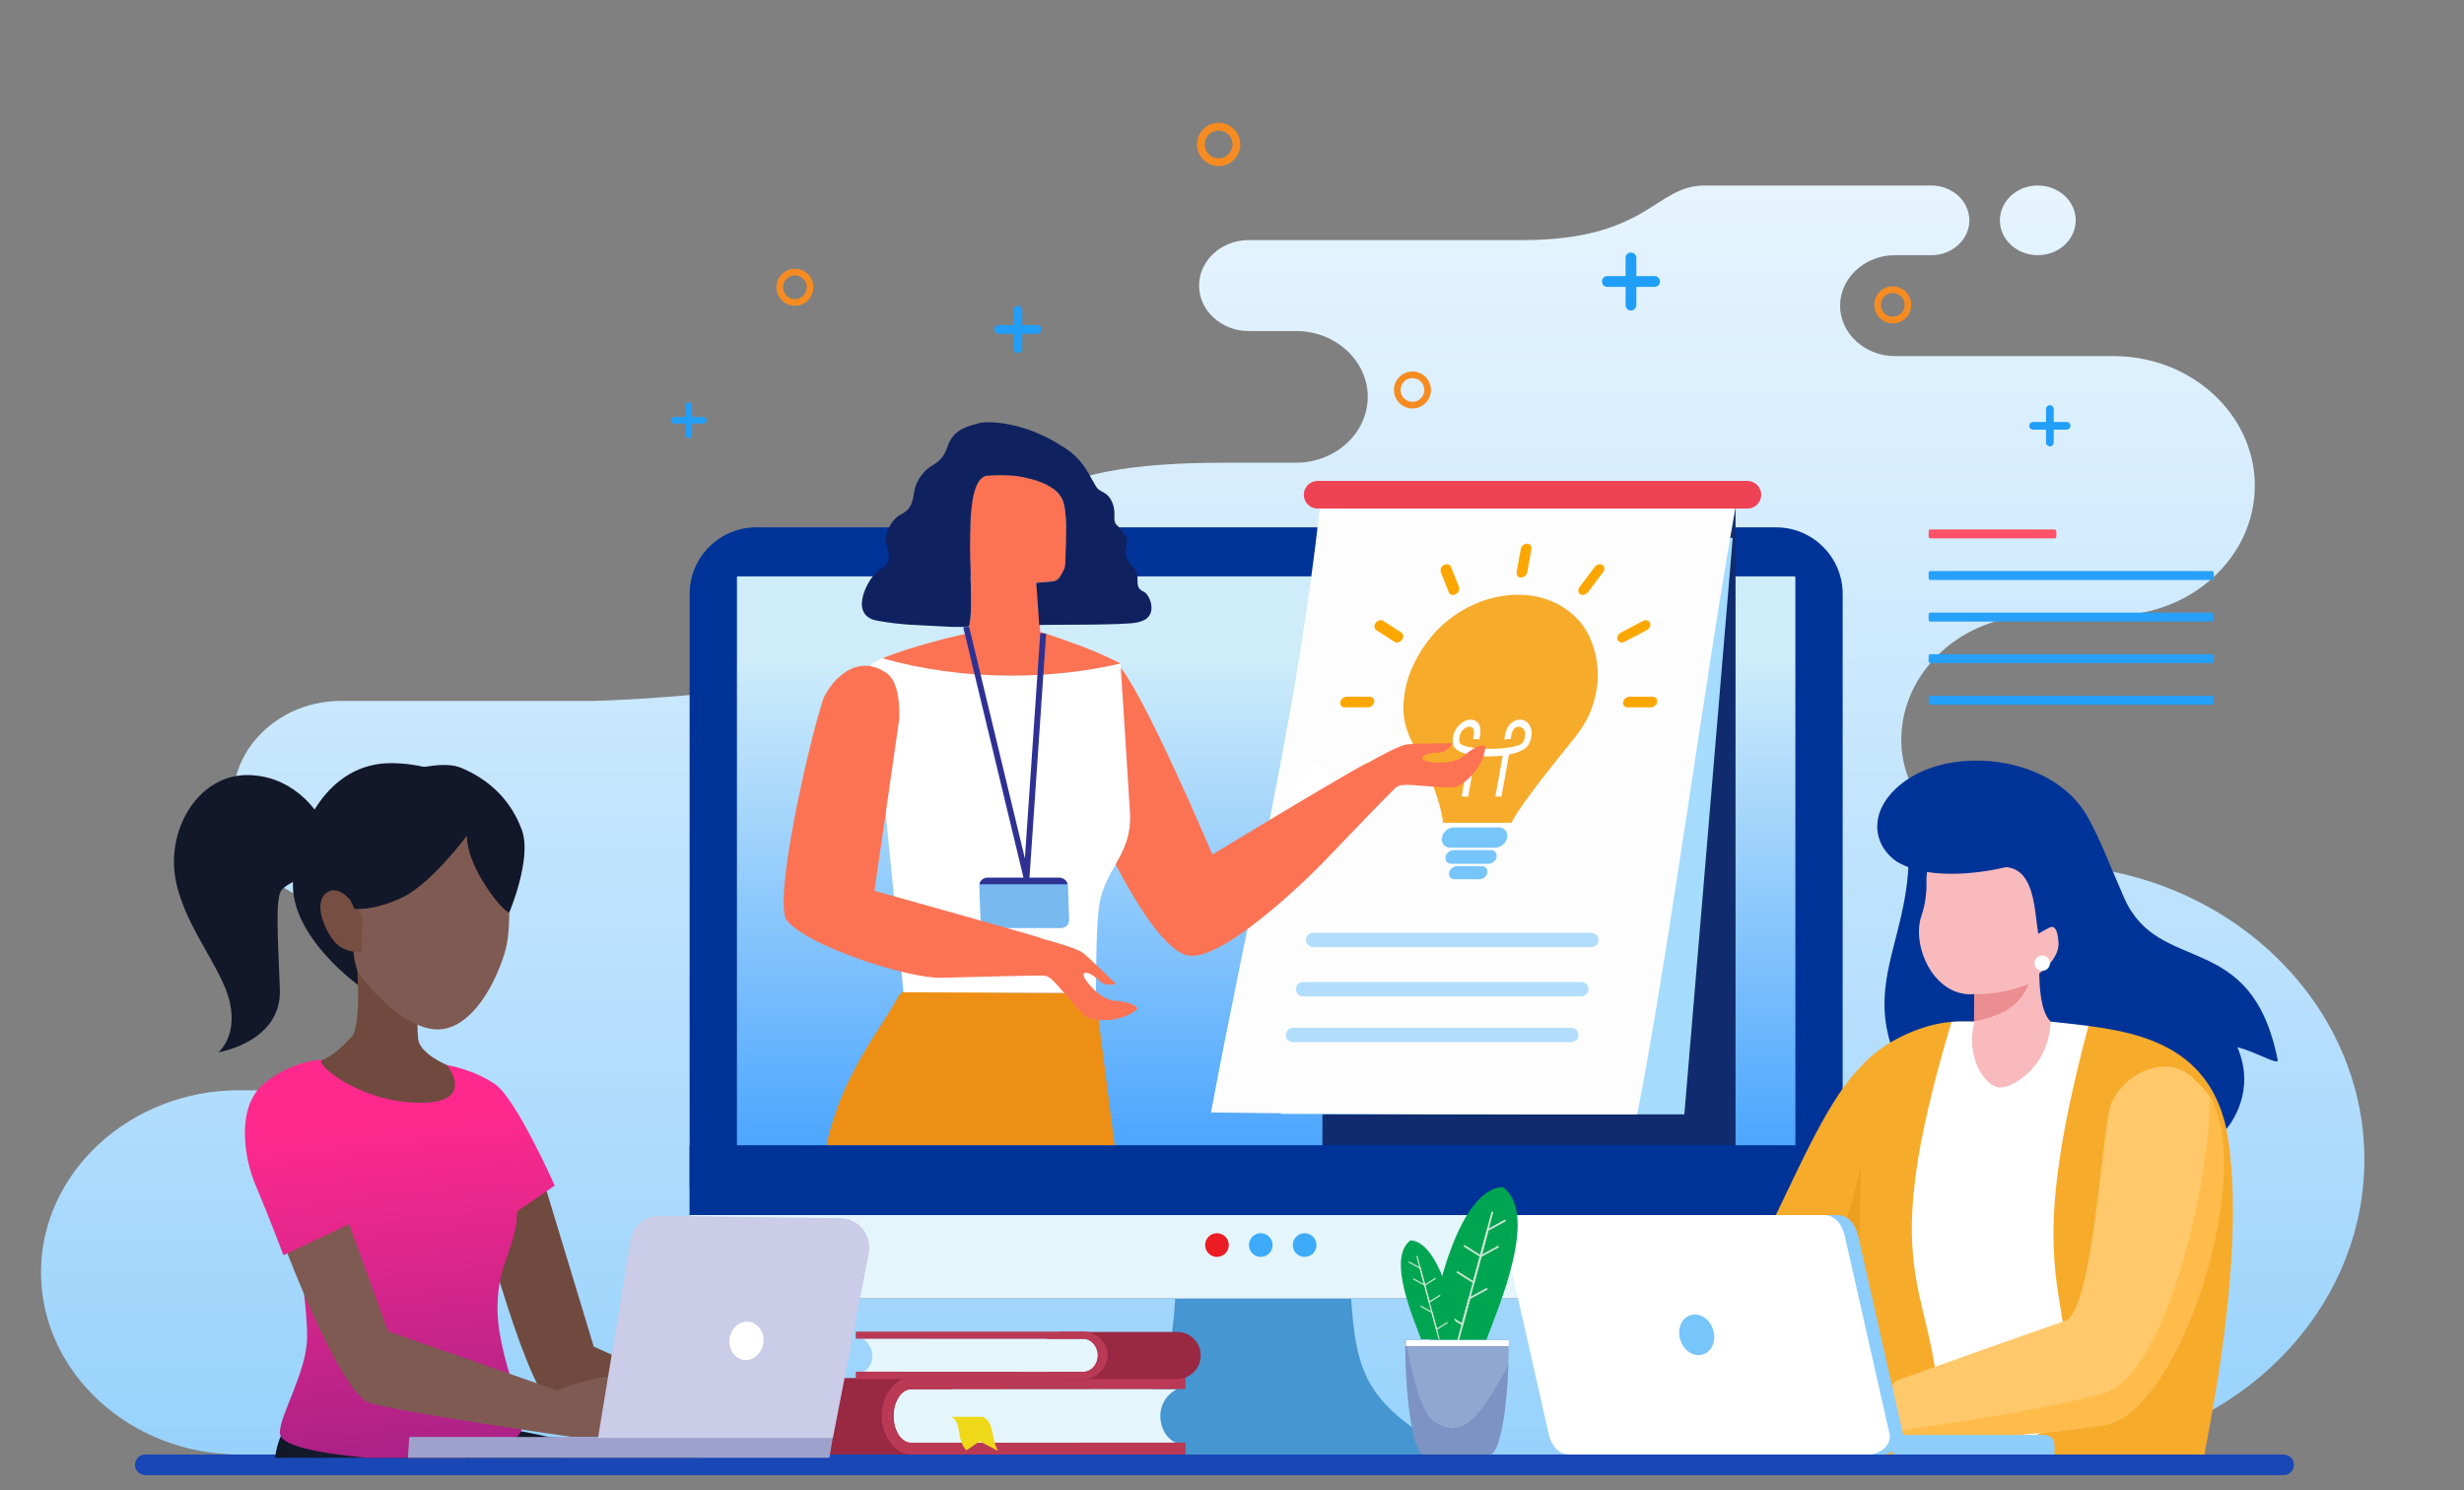 <?xml version="1.0" encoding="iso-8859-1"?>
<!-- Generator: Adobe Illustrator 24.1.2, SVG Export Plug-In . SVG Version: 6.00 Build 0)  -->
<svg version="1.1" id="Layer_1" xmlns="http://www.w3.org/2000/svg" xmlns:xlink="http://www.w3.org/1999/xlink" x="0px" y="0px"
	 viewBox="0 0 1917.592 1159.903" style="enable-background:new 0 0 1917.592 1159.903;" xml:space="preserve">
<rect x="0" y="0" width="1917.592" height="1159.903" fill="#808080" stroke="none"/>
<g>
	<defs>
		<path id="SVGID_1_" d="M235.512,848.631h-49.342c-84.844,0-154.257,63.785-154.257,141.741
			c0,77.962,69.413,141.746,154.257,141.746h1404.108c137.386,0,249.785-103.285,249.785-229.525
			c0-126.235-112.398-229.523-249.785-229.523c-58.082,0-110.624-43.673-110.624-97.05c0-53.376,47.525-97.046,105.608-97.046
			h59.735c60.392,0,109.804-45.403,109.804-100.899c0-55.492-49.412-100.897-109.804-100.897h-170.204
			c-23.517,0-42.753-17.675-42.753-39.279c0-21.607,19.236-39.282,42.753-39.282h28.33c16.228,0,29.504-12.2,29.504-27.106v-0.005
			c0-14.909-13.278-27.108-29.504-27.108h-106.193c0,0-31.099,0-70.25,0c-39.158,0-43.518,42.502-142.428,42.502
			c-152.894,0-59.685,0-212.585,0c-21.171,0-38.497,15.923-38.497,35.374v0.004c0,19.455,17.326,35.374,38.497,35.374h36.976
			c30.677,0,55.778,23.067,55.778,51.259c0,28.19-25.102,51.253-55.778,51.253h-55.64c-150.247,0-171.47,36.085-197.783,107.844
			c-26.317,71.763-293.115,77.545-293.115,77.545H265.316c-46.236,0-84.063,34.758-84.063,77.244
			c0.188,27.611,9.637,59.769,71.667,83.932c28.189,10.979,47.427,37.681,47.427,67.608
			C300.346,815.2,279.983,848.631,235.512,848.631z M1585.92,198.615c-16.297,0-29.506-12.136-29.506-27.106
			c0-14.98,13.209-27.114,29.506-27.114c16.295,0,29.502,12.134,29.502,27.114C1615.422,186.479,1602.215,198.615,1585.92,198.615z"
			/>
	</defs>
	<clipPath id="SVGID_2_">
		<use xlink:href="#SVGID_1_"  style="overflow:visible;"/>
	</clipPath>
	<linearGradient id="SVGID_3_" gradientUnits="userSpaceOnUse" x1="935.989" y1="2358.959" x2="935.989" y2="29.187">
		<stop  offset="0" style="stop-color:#1E9DF8"/>
		<stop  offset="0.009" style="stop-color:#209EF8"/>
		<stop  offset="0.373" style="stop-color:#77C4FB"/>
		<stop  offset="0.671" style="stop-color:#B6DFFD"/>
		<stop  offset="0.888" style="stop-color:#DDF0FE"/>
		<stop  offset="1" style="stop-color:#ECF7FF"/>
	</linearGradient>
	<rect x="31.914" y="144.395" style="clip-path:url(#SVGID_2_);fill:url(#SVGID_3_);" width="1808.15" height="987.723"/>
</g>
<path style="fill-rule:evenodd;clip-rule:evenodd;fill:#003398;" d="M588.438,410.474h793.866c28.455,0,51.736,23.281,51.736,51.738
	v496.725c0,28.455-23.281,51.739-51.736,51.739H588.438c-28.456,0-51.738-23.284-51.738-51.739V462.213
	C536.7,433.756,559.982,410.474,588.438,410.474"/>
<g>
	<defs>
		<path id="SVGID_4_" d="M574.319,448.608h822.107c0.441,0,0.804,0.362,0.804,0.804v522.326c0,0.441-0.362,0.804-0.804,0.804
			H574.319c-0.441,0-0.803-0.362-0.803-0.804V449.411C573.516,448.97,573.878,448.608,574.319,448.608"/>
	</defs>
	<clipPath id="SVGID_5_">
		<use xlink:href="#SVGID_4_"  style="overflow:visible;"/>
	</clipPath>
	<linearGradient id="SVGID_6_" gradientUnits="userSpaceOnUse" x1="985.373" y1="938.235" x2="985.373" y2="513.921">
		<stop  offset="0" style="stop-color:#3D9DFF"/>
		<stop  offset="1" style="stop-color:#CEECFA"/>
	</linearGradient>
	<rect x="573.516" y="448.608" style="clip-path:url(#SVGID_5_);fill:url(#SVGID_6_);" width="823.713" height="523.933"/>
</g>
<rect x="1029.409" y="395.857" style="fill-rule:evenodd;clip-rule:evenodd;fill:#102B6E;" width="321.097" height="499.171"/>
<rect x="1029.409" y="395.857" style="fill:none;stroke:#102B6E;stroke-width:0.5;stroke-miterlimit:22.926;" width="321.097" height="499.171"/>
<path style="fill-rule:evenodd;clip-rule:evenodd;fill:#4596D1;" d="M915.086,1002.69c-3.644,71.019-13.285,88.977-80.102,129.449
	H983.08h148.098c-66.816-40.472-76.459-58.43-80.104-129.449l-67.994-5.769L915.086,1002.69z"/>
<path style="fill-rule:evenodd;clip-rule:evenodd;fill:#E4F5FB;" d="M1434.041,924.932v34.005c0,28.455-23.281,51.739-51.736,51.739
	H588.439c-28.457,0-51.739-23.284-51.739-51.739v-34.005H1434.041z"/>
<rect x="536.7" y="891.407" style="fill-rule:evenodd;clip-rule:evenodd;fill:#003398;" width="897.341" height="54.358"/>
<path style="fill-rule:evenodd;clip-rule:evenodd;fill:#EE4354;" d="M1025.415,395.857h334.506c5.917,0,10.76-4.843,10.76-10.76
	c0-5.919-4.843-10.76-10.76-10.76h-334.506c-5.917,0-10.76,4.841-10.76,10.76C1014.655,391.014,1019.498,395.857,1025.415,395.857"
	/>
<polygon style="fill-rule:evenodd;clip-rule:evenodd;fill:#A5DBFD;" points="996.783,867.375 1310.833,867.375 1348.496,418.631 
	1033.939,418.631 "/>
<path style="fill-rule:evenodd;clip-rule:evenodd;fill:#FDFDFD;" d="M1027.038,395.857
	c-17.999,164.222-53.671,304.281-84.563,470.039c110.551,1.479,221.685,1.479,331.652,1.479
	c24.083-121.997,53.221-342.468,76.376-471.519H1027.038z"/>
<path style="fill-rule:evenodd;clip-rule:evenodd;fill:#B2DEFC;" d="M1014.084,764.401h216.617c3.06,0,5.567,2.506,5.567,5.569l0,0
	c0,3.063-2.507,5.57-5.567,5.57h-216.617c-3.062,0-5.568-2.507-5.568-5.57l0,0C1008.515,766.907,1011.021,764.401,1014.084,764.401"
	/>
<path style="fill-rule:evenodd;clip-rule:evenodd;fill:#B2DEFC;" d="M1006.223,800.054h216.614c3.064,0,5.57,2.505,5.57,5.568v0.002
	c0,3.063-2.507,5.568-5.57,5.568h-216.614c-3.063,0-5.568-2.505-5.568-5.568v-0.002
	C1000.655,802.559,1003.16,800.054,1006.223,800.054"/>
<path style="fill-rule:evenodd;clip-rule:evenodd;fill:#FFFFFF;" d="M782.473,536.653c-2.134-2.117-4.341-3.87-6.636-5.168
	c1.299,0.093,2.612,0.192,3.947,0.3C780.763,533.112,781.672,534.756,782.473,536.653"/>
<path style="fill-rule:evenodd;clip-rule:evenodd;fill:#FFFFFF;" d="M1008.654,608.212c-2.19,13.745,10.627,35.918,20.369,39.854
	c1.087-1.936,7.601-10.327,11.912-16.773c9.266-13.849-12.604-42.787-19.015-36.366L1008.654,608.212z"/>
<path style="fill-rule:evenodd;clip-rule:evenodd;fill:#F7AB2B;" d="M1101.578,582.495c10.062,17.473,19.45,40.801,21.504,57.936
	c0.116,0,0.264,0,0.382,0c17.601,0,35.232,0,52.835,0c4.077-8.464,16.526-25.121,27.899-39.626
	c11.361-14.488,21.65-26.905,21.445-26.827c8.479-10.943,13.891-20.347,16.926-37.326c3.038-16.979-1.416-38.784-12.496-52.113
	c-11.068-13.314-28.223-21.602-48.788-21.602c-20.563,0-40.69,8.282-56.53,21.602c-15.841,13.321-28.092,35.16-31.128,52.113
	c-3.035,16.952-0.998,26.252,3.492,37.17C1098.731,576.747,1099.701,579.568,1101.578,582.495"/>
<path style="fill-rule:evenodd;clip-rule:evenodd;fill:#FFFFFF;" d="M1174.099,565.045c1.788-2.56,4.193-4.204,7.186-4.754
	c1.967-0.34,3.908-0.034,5.517,0.782c1.676,0.854,2.99,2.221,3.901,3.868c1.024,1.905,1.465,4.127,1.29,6.452
	c-0.118,2.637-0.95,5.337-2.201,7.887c-1.887,3.85-7.949,6.505-15.43,8.02c-1.937,10.918-3.903,21.812-5.84,32.705
	c-1.583,0-3.168,0-4.752,0c1.907-10.633,3.814-21.264,5.721-31.922c-6.922,0.889-14.55,0.914-21.211,0.053
	c-1.906,10.631-3.813,21.264-5.692,31.869c-1.701,0-3.401,0-5.073,0c1.936-10.892,3.9-21.787,5.837-32.705
	c-6.982-1.515-12.027-4.18-12.557-8.02c-0.353-2.559-0.222-5.257,0.588-7.887c0.716-2.331,1.935-4.547,3.638-6.452
	c1.467-1.648,3.286-3.005,5.28-3.868c1.937-0.808,3.96-1.122,5.809-0.782c2.787,0.55,4.632,2.196,5.486,4.754
	c0.934,2.796,0.587,6.271-0.148,9.326c-0.116,0.391-0.205,0.783-0.293,1.174c-1.642-0.131-3.229-0.287-4.841-0.443
	c0.059-0.365,0.177-0.732,0.264-1.098c0.469-1.933,0.849-4.44,0.234-6.191c-0.41-1.174-1.201-1.853-2.463-2.089
	c-0.969-0.184-2.055,0-3.053,0.417c-1.142,0.496-2.199,1.279-3.021,2.221c-1.025,1.124-1.731,2.429-2.142,3.787
	c-0.557,1.775-0.588,3.605-0.38,5.303c0.996,7.21,46.136,7.204,49.695,0c0.84-1.701,1.427-3.527,1.524-5.303
	c0.077-1.358-0.145-2.663-0.733-3.787c-0.5-0.941-1.263-1.721-2.26-2.221c-0.823-0.413-1.847-0.601-2.902-0.417
	c-1.322,0.235-2.407,0.913-3.198,2.089c-1.232,1.751-1.761,4.258-1.996,6.191c-0.028,0.367-0.087,0.732-0.116,1.098
	c-1.703,0.156-3.345,0.312-4.988,0.443c0.029-0.391,0.104-0.781,0.148-1.174C1171.266,571.315,1172.161,567.839,1174.099,565.045"/>
<path style="fill-rule:evenodd;clip-rule:evenodd;fill:#76C5FB;" d="M1131.472,644.061c11.647,0,23.323,0,35,0
	c4.341,0,7.217,3.552,6.453,7.861l0,0c-0.792,4.311-4.929,7.863-9.269,7.863c-11.676,0-23.353,0-34.999,0
	c-4.312,0-7.246-3.553-6.454-7.863l0,0C1122.964,647.613,1127.16,644.061,1131.472,644.061"/>
<path style="fill-rule:evenodd;clip-rule:evenodd;fill:#76C5FB;" d="M1131.237,661.72c9.711,0,19.421,0,29.162,0
	c2.903,0,4.84,2.403,4.312,5.303l0,0c-0.498,2.925-3.316,5.301-6.221,5.301c-9.74,0-19.45,0-29.161,0
	c-2.932,0-4.87-2.376-4.372-5.301l0,0C1125.487,664.123,1128.302,661.72,1131.237,661.72"/>
<path style="fill-rule:evenodd;clip-rule:evenodd;fill:#76C5FB;" d="M1133.76,674.232c6.513,0,13.025,0,19.567,0
	c2.787,0,4.693,2.272,4.167,5.066l0,0c-0.5,2.796-3.198,5.066-5.956,5.066c-6.542,0-13.085,0-19.597,0
	c-2.788,0-4.664-2.271-4.166-5.066l0,0C1128.302,676.505,1130.973,674.232,1133.76,674.232"/>
<path style="fill-rule:evenodd;clip-rule:evenodd;fill:#FCA700;" d="M1247.118,439.689L1247.118,439.689
	c1.788,1.124,1.977,3.694,0.498,5.643c-3.976,5.234-7.938,10.435-11.88,15.67c-1.485,1.974-4.138,2.665-5.897,1.516l0,0
	c-1.76-1.124-2.014-3.676-0.528-5.643c3.94-5.216,7.896-10.446,11.851-15.672C1242.662,439.222,1245.327,438.54,1247.118,439.689
	 M1123.844,439.689L1123.844,439.689c2.173-1.149,4.585-0.473,5.37,1.515c2.059,5.221,4.136,10.451,6.248,15.672
	c0.791,1.96-0.352,4.519-2.552,5.643l0,0c-2.171,1.149-4.581,0.46-5.369-1.516c-2.086-5.232-4.179-10.442-6.249-15.67
	C1120.519,443.376,1121.644,440.813,1123.844,439.689z M1070.627,484.8L1070.627,484.8c1.496-1.958,4.173-2.649,5.927-1.514
	c4.672,3.018,9.358,6.061,14.054,9.064c1.758,1.124,1.964,3.684,0.527,5.643l0,0c-1.525,1.983-4.197,2.665-5.984,1.512
	c-4.666-2.999-9.362-6.002-14.025-9.037C1069.364,489.323,1069.131,486.785,1070.627,484.8z M1284.14,484.8L1284.14,484.8
	c0.793,1.985-0.354,4.514-2.552,5.668c-5.754,3.025-11.529,6.038-17.25,9.037c-2.198,1.153-4.636,0.471-5.398-1.512l0,0
	c-0.793-1.959,0.354-4.514,2.521-5.643c5.754-2.996,11.523-6.048,17.281-9.064C1280.907,482.15,1283.348,482.842,1284.14,484.8z
	 M1289.627,546.446L1289.627,546.446c-0.412,2.272-2.61,4.154-4.899,4.154c-6.045,0-12.059,0-18.102,0
	c-2.287,0-3.812-1.882-3.403-4.154l0,0c0.411-2.273,2.581-4.127,4.9-4.127c6.014,0,12.027,0,18.072,0
	C1288.482,542.319,1290.036,544.174,1289.627,546.446z M1069.455,546.446L1069.455,546.446c-0.411,2.272-2.61,4.154-4.899,4.154
	c-6.044,0-12.087,0-18.103,0c-2.258,0-3.754-1.882-3.343-4.154l0,0c0.411-2.273,2.581-4.127,4.841-4.127c6.014,0,12.057,0,18.101,0
	C1068.339,542.319,1069.865,544.174,1069.455,546.446z M1188.444,423.154L1188.444,423.154c2.26,0,3.783,1.879,3.374,4.154
	c-1.088,6.034-2.164,12.069-3.227,18.101c-0.402,2.274-2.611,4.128-4.87,4.128l0,0c-2.318,0-3.806-1.854-3.403-4.128
	c1.065-6.032,2.142-12.067,3.226-18.101C1183.954,425.034,1186.157,423.154,1188.444,423.154z"/>
<path style="fill-rule:evenodd;clip-rule:evenodd;fill:#1A47B6;" d="M113.053,1132.138h1664.153c4.414,0,8.026,3.612,8.026,8.026
	c0,4.413-3.612,8.025-8.026,8.025H113.053c-4.414,0-8.026-3.612-8.026-8.025C105.027,1135.75,108.638,1132.138,113.053,1132.138"/>
<path style="fill-rule:evenodd;clip-rule:evenodd;fill:#F7AB2B;" d="M1450.054,828.268
	c-53.006,50.885-87.538,208.236-154.902,229.462c0,0-6.258,15.769-3.015,29.909c3.245,14.144,9.508,19.474,9.508,19.474
	s56.683,5.162,104.292-4.809c26.78-5.606,30.734-40.866,40.887-44.956c28.207-11.36,43.153-125.452,43.153-125.452L1450.054,828.268
	z"/>
<path style="fill-rule:evenodd;clip-rule:evenodd;fill:#ECA01F;" d="M1291.207,1078.54c-0.018,2.995-1.034,0.521,0.933,9.099
	c1.967,8.579,9.506,19.475,9.506,19.475s56.685,5.158,104.292-4.811c26.778-5.604,39.198-27.153,49.348-31.24
	c12.262-4.934,5.873-101.696,15.012-112.192l1.335-5.963l-19.493-61.582c0,0-29.023,148.524-86.858,166.424
	C1307.442,1075.649,1304.692,1075.451,1291.207,1078.54"/>
<path style="fill-rule:evenodd;clip-rule:evenodd;fill:#003398;" d="M1483.626,636.8c13.671,99.74-53.352,130.518,12.272,222.756
	c0,0,40.193-44.239,57.408-47.364c17.214-3.127,19.502-57.249,19.502-60.024c0-2.776-15.318-110.677-15.318-110.677L1483.626,636.8z
	"/>
<g>
	<defs>
		<path id="SVGID_7_" d="M1523.973,795.172H1626.2c51.392,0,98.24,35.558,106.742,84.962
			c16.963,94.592-16.478,243.278-17.324,251.995H1448.01l-1.186-151.308l3.229-152.553
			C1465.908,810.537,1498.5,795.172,1523.973,795.172"/>
	</defs>
	<use xlink:href="#SVGID_7_"  style="overflow:visible;fill-rule:evenodd;clip-rule:evenodd;fill:#F7AB2B;"/>
	<clipPath id="SVGID_8_">
		<use xlink:href="#SVGID_7_"  style="overflow:visible;"/>
	</clipPath>
</g>
<path style="fill-rule:evenodd;clip-rule:evenodd;fill:#FFFFFF;" d="M1595.949,795.172c-16.638,46.372-38.427,15.3-59.631,0
	c-4.113,0-10.83-0.274-17.563,0.204c-59.634,199.212-15.678,199.212-9.304,301.367l58.346,29.309
	c13.011-7.919,30.864-15.06,43.873-22.978c2.002-103.926-39.999-104.731,14.53-307.901H1595.949z"/>
<path style="fill-rule:evenodd;clip-rule:evenodd;fill:#F8BABC;" d="M1499.213,684.348c0.481,11.021-1.215,20.893-3.818,28.359
	c-8.175,23.447,9.725,63.785,41.037,61.105l-0.113,21.358h0.489c-7.759,26.071,7.526,50.793,19.462,51.3
	c10.594,0.449,38.233-16.437,39.68-51.3l-3.101-34.863c1.545-0.478,4.707-7.15,7.854-9.068c3.148-1.92,6.607-9.971,5.334-17.275
	c-1.278-7.302-7.734-22.522-7.734-22.522c8.799-21.648,16.376-20.16-6.293-32.191c-22.669-12.032-68.394-11.127-68.394-11.127
	l-23.663,7.096L1499.213,684.348z"/>
<path style="fill-rule:evenodd;clip-rule:evenodd;fill:#EB8E91;" d="M1536.431,773.861l-0.111,21.097
	c4.6-0.68,12.148-2.414,21.668-6.812c16.172-7.475,20.745-22.197,20.745-22.197c-12.646,4.837-24.343,7.565-37.942,7.81
	L1536.431,773.861z"/>
<path style="fill-rule:evenodd;clip-rule:evenodd;fill:#F7AAAC;" d="M1384.921,1013.182c0,0-32.368-0.305-42.841,3.658
	c-10.473,3.967-14.25,9.433-14.25,9.433l-10.696,2.675c0,0-2.021,8.021,0,8.021c2.022,0,58.832,5.349,58.832,5.349l12.107-1.561
	c0,0-3.97-18.121-2.691-21.651c1.28-3.528,7.359-7.5,7.359-7.5L1384.921,1013.182z"/>
<path style="fill-rule:evenodd;clip-rule:evenodd;fill:#FFC86B;" d="M1643.348,858.282c11.14-24.73,44.306-38.163,63.489-18.98
	v0.001c14.352,14.351,17.373,16.338,17.717,35.393c1.051,58.946-23.043,224.962-88.974,234.886
	c-36.161,5.445-95.154,11.223-133.995,9.888c-15.685-0.536-28.328,0.075-34.479-4.539c-21.392-16.041,9.161-40.455,9.161-40.455
	s116.905-41.966,130.576-46.134C1629.494,1021.434,1635.539,875.619,1643.348,858.282"/>
<path style="fill-rule:evenodd;clip-rule:evenodd;fill:#FFBC4A;" d="M1719.545,854.554c35.918,52.451-19.799,245.926-83.965,255.029
	c-36.204,5.138-95.156,11.217-133.997,9.886c-15.683-0.536-28.324,0.077-34.477-4.537c0,0,115.468-14.783,170.291-30.603
	C1686.87,1070.054,1721.21,912.36,1719.545,854.554"/>
<path style="fill-rule:evenodd;clip-rule:evenodd;fill:#E88E92;" d="M1442.856,1058.036c0,0,6.604,9.156,8.113,21.443
	c1.509,12.289-1.293,18.691-1.293,18.691c-32.414,2.604-97.509,0.156-97.386,0.139c2.19-0.332-3.03-5.002,3.945-8.586
	c5.018-2.58,21.538-3.411,27.348-7.272C1409.363,1065.318,1426.706,1068.678,1442.856,1058.036"/>
<path style="fill-rule:evenodd;clip-rule:evenodd;fill:#8CCDFB;" d="M1429.824,945.765h-232.643
	c-8.973,0-18.291,7.564-16.312,16.314l34.764,153.76c1.978,8.751,7.342,16.314,16.313,16.314h232.641
	c8.972,0,18.292-7.562,16.313-16.314l-34.765-153.76C1444.156,953.327,1438.795,945.765,1429.824,945.765"/>
<path style="fill-rule:evenodd;clip-rule:evenodd;fill:#FFFFFF;" d="M1419.394,945.765h-232.642c-8.974,0-18.29,7.564-16.312,16.314
	l34.764,153.76c1.979,8.751,7.343,16.314,16.313,16.314h232.642c8.973,0,18.293-7.562,16.314-16.314l-34.765-153.76
	C1433.728,953.327,1428.368,945.765,1419.394,945.765"/>
<path style="fill-rule:evenodd;clip-rule:evenodd;fill:#76C5FB;" d="M1315.545,1023.682c-7.031,2.26-10.531,10.932-7.818,19.368
	c2.712,8.435,10.608,13.443,17.641,11.184c7.029-2.261,10.53-10.933,7.818-19.368
	C1330.473,1026.429,1322.574,1021.422,1315.545,1023.682"/>
<path style="fill-rule:evenodd;clip-rule:evenodd;fill:#8CCDFB;" d="M1591.281,1116.917h-118.136v15.235h125.752v-7.618
	C1598.897,1120.344,1595.47,1116.917,1591.281,1116.917"/>
<path style="fill-rule:evenodd;clip-rule:evenodd;fill:#992842;" d="M628.555,1072.618h91.439c16.37,0,29.761,13.393,29.761,29.761
	c0,16.368-13.391,29.761-29.761,29.761h-91.439c-16.368,0-29.76-13.393-29.76-29.761
	C598.796,1086.011,612.187,1072.618,628.555,1072.618"/>
<path style="fill-rule:evenodd;clip-rule:evenodd;fill:#E4F5FB;" d="M708.995,1123.009c68.89,0,137.78,0,206.671,0
	c-13.374-4.294-20.062-30.396,0-41.668H708.993c-7.468,0-13.596,9.388-13.596,20.833
	C695.397,1113.621,701.521,1123.009,708.995,1123.009"/>
<path style="fill-rule:evenodd;clip-rule:evenodd;fill:#BA3954;" d="M922.635,1132.139H708.248
	c-10.759,0.002-22.133-13.663-22.133-30.145c0-16.485,11.374-29.786,22.133-29.786h214.388l-0.1,8.979l-213.542,0.154
	c-7.468,0.006-13.596,9.388-13.596,20.833c0,11.447,6.124,20.835,13.596,20.835l213.542-0.154L922.635,1132.139z"/>
<path style="fill-rule:evenodd;clip-rule:evenodd;fill:#EFD817;" d="M740.438,1102.792c8.87,0,15.329,0,24.196,0
	c9.284,3.516,6.603,17.451,12.114,26.579l-14.294-7.535l-10.369,7.056C744.049,1120.616,748.646,1106.495,740.438,1102.792"/>
<path style="fill-rule:evenodd;clip-rule:evenodd;fill:#992842;" d="M916.118,1036.71h-88.471c-10.087,0-18.34,8.254-18.34,18.341
	l0,0c0,10.089,8.253,18.343,18.34,18.343h88.471c10.088,0,18.341-8.254,18.341-18.343l0,0
	C934.459,1044.964,926.206,1036.71,916.118,1036.71"/>
<path style="fill-rule:evenodd;clip-rule:evenodd;fill:#E4F5FB;" d="M843.099,1067.764H671.763c6.686-2.744,12.067-16.248,0-25.681
	h171.339c6.191,0,11.272,5.786,11.272,12.84C854.374,1061.978,849.295,1067.764,843.099,1067.764"/>
<path style="fill-rule:evenodd;clip-rule:evenodd;fill:#BA3954;" d="M665.983,1073.393h177.739c8.917,0,18.348-8.423,18.346-18.579
	c0-10.16-9.429-18.358-18.346-18.358H665.983l0.083,5.533l177.035,0.095c6.191,0.003,11.272,5.786,11.272,12.84
	c0,7.055-5.079,12.841-11.272,12.841l-177.035-0.096L665.983,1073.393z"/>
<path style="fill-rule:evenodd;clip-rule:evenodd;fill:#90A7D1;" d="M1174.239,1042.858c0,49.104-6.688,89.281-14.861,89.281
	h-50.893c-8.175,0-14.861-40.177-14.861-89.281H1174.239z"/>
<path style="fill-rule:evenodd;clip-rule:evenodd;fill:#7C93C3;" d="M1173.876,1062.436c-1.495,39.769-7.44,69.703-14.496,69.703
	h-50.896c-8.122,0-14.774-39.658-14.859-88.329l0.462-0.684c0,0,8.305,55.097,22.378,63.662
	c14.072,8.565,25.696,6.729,40.687-15.909C1163.556,1081.21,1169.345,1070.982,1173.876,1062.436"/>
<path style="fill-rule:evenodd;clip-rule:evenodd;fill:#00A551;" d="M1113.102,1042.858c3.035-38.03,23.514-117.215,56.351-118.989
	c28.595,20.84-3.293,93.372-12.66,118.989H1113.102z"/>
<rect x="1096.59" y="992.2" transform="matrix(0.258 -0.966 0.966 0.258 -107.226 1846.219)" style="fill:#CBE6D2;" width="103.384" height="1.428"/>
<polygon style="fill:#CBE6D2;" points="1125.409,1022.108 1137.679,1029.86 1142.953,1010.11 1157.122,1002.385 1157.802,1003.638 
	1144.175,1011.067 1138.557,1032.101 1124.649,1023.314 "/>
<polygon style="fill:#CBE6D2;" points="1134.197,989.312 1146.468,997.063 1151.741,977.314 1165.91,969.589 1166.59,970.839 
	1152.963,978.27 1147.345,999.305 1133.436,990.517 "/>
<polygon style="fill:#CBE6D2;" points="1139.659,968.925 1151.929,976.677 1157.202,956.927 1171.372,949.201 1172.053,950.452 
	1158.426,957.884 1152.81,978.918 1138.899,970.13 "/>
<path style="fill-rule:evenodd;clip-rule:evenodd;fill:#00A551;" d="M1134.211,1042.392c-1.963-24.6-15.212-75.823-36.451-76.973
	c-18.499,13.483,2.13,60.401,8.189,76.973H1134.211z"/>
<rect x="1110.991" y="976.645" transform="matrix(0.966 -0.258 0.258 0.966 -222.961 320.927)" style="fill:#CBE6D2;" width="0.925" height="66.88"/>
<polygon style="fill:#CBE6D2;" points="1126.251,1028.971 1118.312,1033.987 1114.902,1021.209 1105.734,1016.212 
	1105.294,1017.022 1114.111,1021.827 1117.743,1035.435 1126.742,1029.751 "/>
<polygon style="fill:#CBE6D2;" points="1120.564,1007.755 1112.628,1012.77 1109.217,999.994 1100.052,994.997 1099.611,995.805 
	1108.427,1000.612 1112.058,1014.22 1121.056,1008.536 "/>
<polygon style="fill:#CBE6D2;" points="1117.032,994.566 1109.094,999.582 1105.683,986.805 1096.515,981.808 1096.076,982.617 
	1104.892,987.424 1108.526,1001.03 1117.523,995.346 "/>
<rect x="1094.087" y="1043.127" style="fill-rule:evenodd;clip-rule:evenodd;fill:#FFFFFF;" width="80.131" height="4.647"/>
<path style="fill-rule:evenodd;clip-rule:evenodd;fill:#EC1C24;" d="M947.088,959.888c5.09,0,9.215,4.124,9.215,9.213
	c0,5.09-4.125,9.215-9.215,9.215c-5.088,0-9.213-4.125-9.213-9.215C937.875,964.013,942,959.888,947.088,959.888"/>
<path style="fill-rule:evenodd;clip-rule:evenodd;fill:#3DABF9;" d="M981.2,959.888c5.091,0,9.215,4.124,9.215,9.213
	c0,5.09-4.124,9.215-9.215,9.215c-5.088,0-9.213-4.125-9.213-9.215C971.987,964.013,976.112,959.888,981.2,959.888"/>
<path style="fill-rule:evenodd;clip-rule:evenodd;fill:#3DABF9;" d="M1015.312,959.888c5.091,0,9.215,4.124,9.215,9.213
	c0,5.09-4.124,9.215-9.215,9.215c-5.088,0-9.213-4.125-9.213-9.215C1006.099,964.013,1010.224,959.888,1015.312,959.888"/>
<path style="fill-rule:evenodd;clip-rule:evenodd;fill:#FF5269;" d="M1502.343,412.121h96.584c0.776,0,1.411,0.634,1.411,1.413
	v4.112c0,0.776-0.635,1.411-1.411,1.411h-96.584c-0.776,0-1.411-0.634-1.411-1.411v-4.112
	C1500.931,412.756,1501.566,412.121,1502.343,412.121"/>
<path style="fill-rule:evenodd;clip-rule:evenodd;fill:#26A0F8;" d="M1502.343,444.485h219.105c0.778,0,1.412,0.636,1.412,1.41
	v4.114c0,0.776-0.634,1.412-1.412,1.412h-219.105c-0.778,0-1.411-0.636-1.411-1.412v-4.114
	C1500.931,445.121,1501.564,444.485,1502.343,444.485"/>
<path style="fill-rule:evenodd;clip-rule:evenodd;fill:#26A0F8;" d="M1502.343,476.85h219.105c0.778,0,1.412,0.635,1.412,1.411
	v4.112c0,0.778-0.634,1.413-1.412,1.413h-219.105c-0.778,0-1.411-0.635-1.411-1.413v-4.112
	C1500.931,477.485,1501.564,476.85,1502.343,476.85"/>
<path style="fill-rule:evenodd;clip-rule:evenodd;fill:#26A0F8;" d="M1502.343,509.214h219.105c0.778,0,1.412,0.634,1.412,1.413
	v4.112c0,0.778-0.634,1.411-1.412,1.411h-219.105c-0.778,0-1.411-0.632-1.411-1.411v-4.112
	C1500.931,509.848,1501.564,509.214,1502.343,509.214"/>
<path style="fill-rule:evenodd;clip-rule:evenodd;fill:#26A0F8;" d="M1502.343,541.58h219.105c0.778,0,1.412,0.634,1.412,1.41v4.114
	c0,0.776-0.634,1.41-1.412,1.41h-219.105c-0.778,0-1.411-0.634-1.411-1.41v-4.114C1500.931,542.214,1501.564,541.58,1502.343,541.58
	"/>
<path style="fill-rule:evenodd;clip-rule:evenodd;fill:#B2DEFC;" d="M1021.917,726.034h216.615c3.063,0,5.57,2.508,5.57,5.57v0.002
	c0,3.062-2.507,5.568-5.57,5.568h-216.615c-3.062,0-5.569-2.506-5.569-5.568v-0.002
	C1016.348,728.542,1018.854,726.034,1021.917,726.034"/>
<path style="fill-rule:evenodd;clip-rule:evenodd;fill:#003398;" d="M1561.175,674.919c0,0-54.436,14.251-85.107-4.335
	c-20.119-13.95-22.392-42.2,7.091-63.033c37.979-26.836,110.837-18.932,138.79,23.838c9.753,14.927,19.504,40.871,31.08,67.314
	c26.917,61.483,98.989,23.076,119.557,126.259c0.95,4.772-16.193-5.992-31.36-9.881c14.545,33.86-4.763,59.013-8.521,63.712
	c-16.367-74.724-84.472-77.635-136.754-83.622c-7.757-7.178-8.828-27.383-8.892-37.469c0,0,15.745-11.074,14.971-23.935
	c-0.772-12.858-4.401-12.525-5.872-12.215c-1.475,0.309-9.888,5.205-9.888,5.205
	C1583.285,710.055,1583.958,676.773,1561.175,674.919"/>
<path style="fill-rule:evenodd;clip-rule:evenodd;fill:#FFFFFF;" d="M1589.361,743.693c3.301,0,5.977,2.675,5.977,5.978
	c0,3.301-2.676,5.975-5.977,5.975c-3.304,0-5.978-2.674-5.978-5.975C1583.384,746.368,1586.057,743.693,1589.361,743.693"/>
<path style="fill-rule:evenodd;clip-rule:evenodd;fill:#219EF8;" d="M1269.279,196.534L1269.279,196.534
	c2.312,0,4.205,1.891,4.205,4.203v36.752c0,2.311-1.893,4.203-4.205,4.203l0,0c-2.311,0-4.202-1.892-4.202-4.203v-36.752
	C1265.077,198.424,1266.968,196.534,1269.279,196.534"/>
<path style="fill-rule:evenodd;clip-rule:evenodd;fill:#219EF8;" d="M1291.859,219.112L1291.859,219.112
	c0,2.312-1.891,4.205-4.203,4.205h-36.752c-2.312,0-4.204-1.893-4.204-4.205l0,0c0-2.312,1.892-4.203,4.204-4.203h36.752
	C1289.969,214.909,1291.859,216.799,1291.859,219.112"/>
<path style="fill-rule:evenodd;clip-rule:evenodd;fill:#219EF8;" d="M792.159,238.077L792.159,238.077
	c1.882,0,3.419,1.538,3.419,3.419v29.894c0,1.879-1.537,3.417-3.419,3.417l0,0c-1.88,0-3.418-1.538-3.418-3.417v-29.894
	C788.741,239.616,790.279,238.077,792.159,238.077"/>
<path style="fill-rule:evenodd;clip-rule:evenodd;fill:#219EF8;" d="M810.525,256.442v0.002c0,1.879-1.54,3.418-3.42,3.418h-29.893
	c-1.88,0-3.418-1.538-3.418-3.418v-0.002c0-1.881,1.538-3.42,3.418-3.42h29.893C808.985,253.022,810.525,254.56,810.525,256.442"/>
<path style="fill:#F68C21;" d="M956.054,104.763c-1.958-1.96-4.663-3.17-7.651-3.17c-2.998,0-5.703,1.207-7.653,3.16l-0.013,0.011
	c-1.951,1.949-3.158,4.655-3.158,7.653c0,2.988,1.213,5.693,3.171,7.651v0.013c1.95,1.949,4.655,3.158,7.653,3.158
	c2.988,0,5.693-1.212,7.651-3.17c1.958-1.958,3.171-4.663,3.171-7.651c0-2.998-1.207-5.705-3.158-7.653H956.054z M948.402,95.557
	c4.653,0,8.867,1.887,11.92,4.938l-0.006,0.007c3.055,3.058,4.943,7.268,4.943,11.915c0,4.653-1.887,8.867-4.938,11.918
	c-3.053,3.05-7.267,4.939-11.92,4.939c-4.644,0-8.858-1.889-11.914-4.945l-0.008,0.006c-3.051-3.051-4.938-7.265-4.938-11.918
	c0-4.643,1.887-8.854,4.938-11.911l0.008-0.003l0.005-0.007C939.549,97.445,943.76,95.557,948.402,95.557z"/>
<path style="fill:#F68C21;" d="M1105.768,297c-1.672-1.672-3.982-2.704-6.533-2.704c-2.558,0-4.868,1.03-6.531,2.694l-0.01,0.011
	c-1.665,1.666-2.695,3.974-2.695,6.532c0,2.551,1.034,4.861,2.705,6.532v0.011c1.663,1.665,3.974,2.694,6.531,2.694
	c2.552,0,4.861-1.033,6.533-2.705c1.671-1.67,2.705-3.981,2.705-6.532c0-2.558-1.03-4.866-2.696-6.532H1105.768z M1099.235,289.143
	c3.972,0,7.569,1.611,10.175,4.214l-0.006,0.006c2.607,2.608,4.222,6.204,4.222,10.169c0,3.972-1.612,7.571-4.216,10.175
	c-2.606,2.603-6.203,4.214-10.175,4.214c-3.963,0-7.559-1.612-10.169-4.22l-0.004,0.006c-2.605-2.603-4.216-6.203-4.216-10.175
	c0-3.961,1.61-7.555,4.216-10.164l0.004-0.005l0.005-0.006C1091.679,290.754,1095.274,289.143,1099.235,289.143z"/>
<path style="fill:#F68C21;" d="M1479.56,230.755c-1.672-1.671-3.98-2.705-6.533-2.705c-2.556,0-4.866,1.031-6.531,2.696l-0.01,0.009
	c-1.664,1.663-2.695,3.974-2.695,6.532c0,2.552,1.034,4.861,2.705,6.533v0.009c1.665,1.665,3.976,2.696,6.531,2.696
	c2.553,0,4.861-1.034,6.533-2.705c1.671-1.672,2.705-3.981,2.705-6.533c0-2.558-1.03-4.869-2.695-6.532H1479.56z M1473.027,222.898
	c3.975,0,7.572,1.61,10.175,4.216l-0.005,0.003c2.608,2.61,4.221,6.207,4.221,10.169c0,3.974-1.61,7.569-4.216,10.174
	c-2.603,2.605-6.2,4.216-10.175,4.216c-3.963,0-7.558-1.614-10.169-4.221l-0.004,0.005c-2.604-2.605-4.216-6.201-4.216-10.174
	c0-3.962,1.611-7.555,4.216-10.164l0.004-0.005l0.006-0.003C1465.473,224.509,1469.066,222.898,1473.027,222.898z"/>
<path style="fill:#F68C21;" d="M625.16,217.054c-1.67-1.672-3.98-2.705-6.532-2.705c-2.558,0-4.868,1.029-6.532,2.694l-0.01,0.011
	c-1.664,1.665-2.695,3.974-2.695,6.532c0,2.551,1.034,4.861,2.705,6.532v0.011c1.664,1.665,3.975,2.694,6.532,2.694
	c2.552,0,4.861-1.033,6.532-2.705c1.671-1.671,2.706-3.981,2.706-6.532c0-2.558-1.031-4.866-2.696-6.532H625.16z M618.629,209.197
	c3.972,0,7.57,1.61,10.174,4.214l-0.004,0.005c2.607,2.608,4.219,6.204,4.219,10.169c0,3.972-1.611,7.572-4.215,10.175
	c-2.604,2.603-6.202,4.214-10.174,4.214c-3.964,0-7.56-1.613-10.169-4.219l-0.005,0.005c-2.605-2.603-4.215-6.203-4.215-10.175
	c0-3.961,1.61-7.557,4.215-10.164l0.005-0.005l0.004-0.005C611.073,210.807,614.667,209.197,618.629,209.197z"/>
<path style="fill-rule:evenodd;clip-rule:evenodd;fill:#219EF8;" d="M1595.3,315.381L1595.3,315.381
	c1.644,0,2.985,1.343,2.985,2.987v26.108c0,1.643-1.342,2.985-2.985,2.985l0,0c-1.643,0-2.986-1.342-2.986-2.985v-26.108
	C1592.313,316.724,1593.656,315.381,1595.3,315.381"/>
<path style="fill-rule:evenodd;clip-rule:evenodd;fill:#219EF8;" d="M1611.339,331.422L1611.339,331.422
	c0,1.642-1.343,2.987-2.984,2.987h-26.108c-1.644,0-2.987-1.346-2.987-2.987l0,0c0-1.643,1.344-2.986,2.987-2.986h26.108
	C1609.996,328.435,1611.339,329.779,1611.339,331.422"/>
<path style="fill-rule:evenodd;clip-rule:evenodd;fill:#219EF8;" d="M535.989,313.131L535.989,313.131
	c1.431,0,2.601,1.169,2.601,2.6v22.725c0,1.429-1.17,2.598-2.6,2.598h-0.001c-1.43,0-2.599-1.169-2.599-2.598V315.73
	C533.39,314.3,534.559,313.131,535.989,313.131"/>
<path style="fill-rule:evenodd;clip-rule:evenodd;fill:#219EF8;" d="M549.95,327.092v0.002c0,1.429-1.169,2.6-2.599,2.6h-22.724
	c-1.43,0-2.599-1.171-2.599-2.6v-0.002c0-1.431,1.169-2.598,2.599-2.598h22.724C548.781,324.494,549.95,325.661,549.95,327.092"/>
<g>
	<defs>
		<rect id="SVGID_9_" x="579.965" y="312.769" width="578.556" height="578.556"/>
	</defs>
	<clipPath id="SVGID_10_">
		<use xlink:href="#SVGID_9_"  style="overflow:visible;"/>
	</clipPath>
	<g style="clip-path:url(#SVGID_10_);">
		<g id="LEGS_1_">
			<g id="RIGHT_4_">
				<path id="SHOES_3_" style="fill:#10215F;" d="M844.856,1605.112c6.393,1.791,8.092-19.541,8.092-19.541
					s23.234,19.541,46.325,19.541c23.09,0-24.541-41.253-24.541-41.253l-29.65,1.087c0,0-0.028,0.074-0.068,0.228
					C844.045,1568.247,833.727,1602.006,844.856,1605.112z"/>
				<path id="LEG_3_" style="fill:#FC7354;" d="M807.724,1281.545c5.949,48.179,35.224,268.169,37.29,283.629
					c0.04-0.154,0.068-0.228,0.068-0.228l29.65-1.087c0,0,12.01-267.282,18.42-406.094c0.096-2.19,0.196-4.362,0.298-6.489
					c0.197-4.344-0.154-8.705-0.308-13.03h-83.323c0.801,4.879,1.418,9.262,1.824,13.03c0.25,2.344,0.412,4.449,0.489,6.285
					l0.008,0.226C813.444,1194.697,801.557,1231.608,807.724,1281.545z"/>
				<path id="SHADOW_4_" style="fill:#F8413B;" d="M893.146,1138.251h-83.323c0.8,4.873,1.415,9.261,1.825,13.025
					c0.249,2.347,0.411,4.453,0.484,6.288l81.023,0.205c0.099-2.192,0.196-4.363,0.298-6.494
					C893.649,1146.936,893.297,1142.573,893.146,1138.251z"/>
			</g>
			<g id="LEFT_5_">
				<path id="SHOES_2_" style="fill:#10215F;" d="M627.157,1605.112c6.396,1.791,8.093-19.541,8.093-19.541
					s23.233,19.541,46.322,19.541c21.576,0-18.569-35.998-23.938-40.731c-0.386-0.348-0.59-0.522-0.59-0.522l-28.408,1.041
					l-1.243,0.046C627.394,1564.946,615.495,1601.855,627.157,1605.112z"/>
				<path id="LEG_2_" style="fill:#FC7354;" d="M628.637,1564.901l28.408-1.041c0,0,0.205,0.174,0.59,0.522
					c2.337-28.693,19.434-216.907,78.141-384.803c0.238-0.675,5.358-13.267,8.869-22.189c1.784-4.548,3.152-8.142,3.232-8.741
					c0.421-2.995,0.944-6.881,1.55-11.484h-81.598c2.043,8.391,3.299,13.027,3.299,13.027s-1.626,2.55-4.248,7.002
					c-9.097,15.445-30.301,53.801-37.652,87.518C619.958,1287.254,628.298,1554.111,628.637,1564.901z"/>
				<path id="SHADOW_3_" style="fill:#F8413B;" d="M666.882,1157.195l77.766,0.196c1.785-4.55,3.154-8.141,3.231-8.741
					c0.421-2.995,0.945-6.884,1.551-11.484h-81.595c2.044,8.392,3.295,13.026,3.295,13.026S669.506,1152.743,666.882,1157.195z"/>
			</g>
		</g>
		<path id="SKIRT" style="fill:#ED8F14;" d="M899.451,1141.975H669.375c-7.124-29.235-23.813-104.045-30.168-186.722
			c-7.199-93.837,41.836-145.431,60.215-180.15c1.877-1.93,2.939-2.951,2.939-2.951l2.261,0.007l146.336,0.708l1.342,0.007
			l0.521,4.083L899.451,1141.975z"/>
		<path id="BLOUSE_6_" style="fill:#FFFFFF;" d="M677.78,517.379c1.222-1.401,4.478-3.129,9.016-5.036
			c30.076,8.642,64.269,13.515,100.527,13.515c24.899,0,48.816-2.302,71.107-6.541c3.807-0.723,7.568-1.505,11.285-2.347
			c0.768-0.164,1.53-0.343,2.298-0.521c0.008,0.104,0.083,1.289,0.227,3.353c0.286,4.314,0.814,12.479,1.485,22.656
			c0.588,9.052,1.282,19.699,1.997,30.666c1.395,21.748,2.858,44.77,3.709,59.089c1.086,18.201-4.847,29.474-11.178,40.672
			c-5.39,9.551-11.074,19.043-12.92,32.752c-1.848,13.686-2.428,43.31-2.51,71.323l-0.521-4.083l-1.342-0.007l-147.847-0.509
			L677.78,517.379z"/>
		<g id="HEAD_4_">
			<path id="HEAD_5_" style="fill:#FC7354;" d="M872.014,516.441c0,0,0,0,0,0.006c-26.04,6.062-54.655,9.412-84.694,9.412
				c-36.255,0-70.446-4.878-100.527-13.52c18.608-7.801,58.673-18.325,67.097-19.239c0.078-0.006,0.17-0.018,0.249-0.024
				c0.11-1.461,0.201-2.977,0.255-4.558c0.031-0.656,0.043-1.324,0.067-2.003c2.715-15.739,0.408-33.313,0.39-61.742
				c-0.018-31.075,2.398-53.695,13.866-54.554c0,0,0.013,0,0.013,0.006c0.25,0.036,8.899-0.933,21.242,0.09
				c15.334,2.182,34.142,7.644,37.788,21.224c0.805,2.995,1.328,6.898,1.644,11.234c0.006,0.006,0.006,0.012,0.006,0.012
				c1.011,13.712-0.006,31.653-0.476,38.491c-2.336,6.176-5.294,10.327-8.636,11.114c-0.103,0.024-0.207,0.042-0.311,0.06
				c-0.134,0.03-0.28,0.048-0.42,0.066c-13.13,1.137-13.13,1.137-13.13,1.137l3.177,38.539c5.405,0.896,21.548,7.102,26.935,8.942
				C853.467,506.92,871.587,516.182,872.014,516.441z"/>
			<path id="SHADOW_1_" style="fill:#FC7354;" d="M809.157,491.99l-2.713-38.346c0,0-26.971,0.578-35.373-13.396
				C762.667,426.273,795.353,493.226,809.157,491.99z"/>
			<path id="HAIR_2_" style="fill:#10215F;" d="M888.842,483.344c-1.187,0.442-2.492,0.828-3.919,1.147
				c-10.64,2.404-69.455,1.467-76.199,2.019l-0.304-4.847l-1.982-28.013c0,0,0,0,9.714-0.848c1.026-0.085,2.164-0.181,3.418-0.291
				c0.138-0.014,0.284-0.028,0.418-0.062c0.102-0.019,0.208-0.038,0.309-0.062c3.336-0.785,6.296-4.928,8.639-11.108v-0.005
				c0.467-6.833,1.485-24.775,0.472-38.488c0-0.005,0-0.01-0.005-0.015c-0.318-4.333-0.84-8.237-1.645-11.236
				c-3.643-13.581-22.455-19.038-37.789-21.218c-0.01,0-0.02-0.005-0.029-0.005c-12.327-1.015-20.957-0.053-21.212-0.091
				c-0.005-0.005-0.01-0.005-0.01-0.005c-11.468,0.861-13.884,23.479-13.864,54.559c0.014,28.426,2.323,45.998-0.395,61.739
				c-0.048,0.31-0.102,0.605-0.159,0.92c-4.016,0.852-8.447,0.452-12.67,0.48c-0.168,0.019-0.338,0.053-0.511,0.044
				c-29.456-1.714-37.223-1.133-58.328-4.823c-23.43-4.099-6.904-34.069,1.335-39.374c0.13-0.086,0.265-0.163,0.39-0.244
				c8.133-4.819,8.46-8.995,5.53-18.637c-0.217-0.733-0.386-1.476-0.487-2.218c-1.156-7.934,3.891-16.257,8.196-19.981
				c0.598-0.513,1.176-0.938,1.731-1.266c4.879-2.891,10.086-4.5,11.71-17.032c1.634-12.539,10.09-19.609,13.995-21.862
				c3.905-2.248,9.01-5.485,12.042-14.46c0.854-2.534,1.929-4.742,3.153-6.667c5.757-9.09,17.708-10.704,22.538-12.294
				c0,0,0.973-0.324,2.448-0.276c12.565-0.933,36.355,2.443,61.249,18.514c17.896,10.609,21.8,25.06,27.171,32.455
				c1.142,1.576,4.015,2.934,5.534,3.786c4.444,2.5,7.009,7.638,7.766,13.014c0.222,1.581,0.29,3.175,0.202,4.732
				c-0.487,8.681,1.953,5.305,7.81,14.466c5.858,9.161-5.371,13.018,6.831,25.551c7.038,7.233-0.973,15.428,8.301,19.285
				c0.108,0.042,0.208,0.095,0.309,0.152C894.747,463.002,901.502,478.663,888.842,483.344z"/>
		</g>
		<g id="BADGE">
			<path style="fill:#78BAF0;" d="M762.129,689.7l0.925,26.157c0.128,3.606,3.193,6.532,6.848,6.532h55.766
				c3.654,0,6.518-2.926,6.39-6.532l-0.924-26.157c-0.017-0.481-0.086-0.956-0.205-1.41c-0.757-2.926-3.482-5.122-6.649-5.122
				h-55.765c-3.169,0-5.732,2.197-6.282,5.122C762.148,688.743,762.113,689.219,762.129,689.7z"/>
			<g>
				<path style="fill:#2E3192;" d="M798.965,685.46c0.037,0,0.076-0.001,0.113-0.002c1.129-0.055,2.019-0.918,2.095-2.031
					l12.973-190.229l-4.576-0.461l-11.964,175.432l-43.495-180.707l-4.46,0.901l47.004,195.284
					C796.912,684.706,797.881,685.46,798.965,685.46z"/>
			</g>
			<path style="fill:#2E3192;" d="M762.234,688.29h68.696c-0.757-2.926-3.482-5.122-6.649-5.122h-55.765
				C765.348,683.167,762.784,685.364,762.234,688.29z"/>
		</g>
		<g id="HANDS">
			<path id="RIGHT_1_" style="fill:#FC7354;" d="M1149.483,598.421c-4.822,7.054-12.815,13.85-18.262,14.434
				c-7.999,0.861-32.864-2.706-40.168-1.804c-1.583,0.192-3.256,0.938-4.906,1.984c-8.662,8.474-38.08,39.099-55.447,57.214
				c-17.359,18.102-78.2,75.994-104.61,73.716c-18.194-1.577-41.982-40.705-57.838-71.082c6.33-11.199,12.265-22.47,11.182-40.674
				c-0.853-14.319-2.32-37.336-3.713-59.083c-0.713-10.97-1.406-21.615-1.998-30.667c-0.668-10.182-1.198-18.343-1.484-22.655
				c0.207,0.253,0.413,0.523,0.627,0.799C893.842,547.95,943.53,665.1,943.53,665.1s100.562-61.008,119.749-70.908
				c0.328-0.168,0.705-0.222,1.078-0.282l0.006-0.007c6.087-3.482,24.3-13.682,30.344-14.428c7.304-0.901,35.602-0.901,35.602-0.901
				s-3.651,7.216-10.956,7.216c-7.298,0-14.603,2.707-11.865,5.413c2.739,2.707,23.258,4.595,31.561-2.749
				c11.565-10.224,16.825-8.077,16.825-8.077S1156.702,587.853,1149.483,598.421z"/>
			<path id="LEFT" style="fill:#FC7354;" d="M699.725,560.399c-4.733,33.996-19.221,132.983-19.221,132.983
				s108.692,30.251,129.341,36.66c0.353,0.11,0.658,0.335,0.964,0.553l0.009-0.001c6.796,1.792,26.971,7.308,31.779,11.005
				c5.81,4.467,25.819,24.245,25.819,24.245s-7.744,2.551-12.91-2.554c-5.16-5.101-12.262-8.292-12.261-4.464
				c0,3.828,13.158,19.504,24.283,20.114c15.493,0.854,17.675,6.048,17.675,6.048s-4.763,5.864-17.428,8.291
				c-8.455,1.619-18.969,0.838-23.238-2.556c-6.272-4.983-21.302-24.882-27.113-29.349c-1.256-0.97-2.974-1.613-4.889-2.026
				c-12.188-0.062-54.899,1.033-80.139,1.705c-25.226,0.668-102.687-24.135-119.732-44.203
				c-11.737-13.831,16.615-137.299,27.135-169.861c1.131-7.823,22.613-42.465,50.417-22.905
				C701.882,532.29,699.725,560.399,699.725,560.399z"/>
		</g>
	</g>
</g>
<g>
	<defs>
		<rect id="SVGID_11_" x="124.468" y="536.653" width="585.873" height="598.07"/>
	</defs>
	<clipPath id="SVGID_12_">
		<use xlink:href="#SVGID_11_"  style="overflow:visible;"/>
	</clipPath>
	<g style="clip-path:url(#SVGID_12_);">
		<path style="fill:#121729;" d="M278.555,766.57c0,0-52.329-37.561-50.561-79.702c1.768-42.14,27.327-92.91,76.242-92.852
			c48.915,0.058,78.052,30.562,78.052,30.562L278.555,766.57z"/>
		<path style="fill:#704A3E;" d="M421.059,912.746l41.048,135.444l54.927,24.58c0,0,15.662-7.481,42.301-11.486
			c33.578-5.049,70.139,26.923,65.328,38.443c-4.811,11.52-97.418,9.03-97.418,9.03s-70.411-3.353-93.292-10.828
			c-22.881-7.475-60.906-156.645-60.906-156.645L421.059,912.746z"/>
		<path style="fill:#F2AD8D;" d="M466.549,1415.327c0,0-19.413,65.395-15.992,81.352c3.421,15.956,7.253,34.333,7.253,34.333
			s-34.257,7.763-58.295-18.173c-24.038-25.936-8.014-36.462-8.014-36.462l39.903-80.71L466.549,1415.327z"/>
		<path style="fill:#121729;" d="M391.428,1474.402c0,0-10.017,2.146-20.159,16.357c-10.142,14.211-14.439,23.097-5.489,31.221
			c8.95,8.125,23.248,9.987,29.894,17.616s22.206,24.671,43.75,37.943c21.544,13.272,58.373,25.645,63.006,15.033
			c4.633-10.612-44.62-61.561-44.62-61.561s-38.003-1.225-52.311-19.953S391.428,1474.402,391.428,1474.402z"/>
		<path style="fill:#F2AD8D;" d="M614.901,1415.541c0,0-1.964,68.281,5.433,82.777c7.396,14.496,15.81,31.219,15.81,31.219
			s-31.078,16.585-60.938-2.074s-17.091-33.073-17.091-33.073l17.814-88.503L614.901,1415.541z"/>
		<path style="fill:#121729;" d="M557.538,1492.504c0,0-9.119,4.73-15.264,21.14c-6.145,16.41-8.013,26.129,2.711,31.597
			c10.724,5.468,25.005,3.471,33.378,9.073c8.374,5.602,27.766,17.923,51.968,25.018c24.202,7.095,62.931,9.266,64.68-2.208
			c1.75-11.474-58.868-47.587-58.868-47.587s-37.001,8.902-55.618-5.38C561.908,1509.875,557.538,1492.504,557.538,1492.504z"/>
		
			<linearGradient id="SVGID_13_" gradientUnits="userSpaceOnUse" x1="2926.837" y1="1176.815" x2="2717.762" y2="1527.06" gradientTransform="matrix(-1 0 0 1 3391.044 0)">
			<stop  offset="0" style="stop-color:#121729"/>
			<stop  offset="1" style="stop-color:#5F638A"/>
		</linearGradient>
		<path style="fill:url(#SVGID_13_);" d="M600.379,1153.725c35.752,24.493,21.801,287.062,21.801,287.062h-57.785
			c0,0-28.831-189.799-22.509-215.75c0,0-194.325-18.218-210.923-25.831c-16.598-7.613-27.48-41.16-17.197-73.651
			c10.284-32.491,112.642-7.186,112.642-7.186S564.628,1129.232,600.379,1153.725z"/>
		
			<linearGradient id="SVGID_14_" gradientUnits="userSpaceOnUse" x1="3103.029" y1="1078.183" x2="2820.708" y2="1448.06" gradientTransform="matrix(-1 0 0 1 3391.044 0)">
			<stop  offset="0" style="stop-color:#121729"/>
			<stop  offset="1" style="stop-color:#5F638A"/>
		</linearGradient>
		<path style="fill:url(#SVGID_14_);" d="M510.819,1161.515c34.21,26.838-29.507,239.89-44.27,284.649l-61.977-11.263
			c0,0,14.096-192.664,21.962-218.14c0,0-175.636,7.398-191.744-1.312c-16.108-8.71-29.218-64.144-17.006-95.882
			c12.213-31.737,149.999,3.302,149.999,3.302S476.608,1134.677,510.819,1161.515z"/>
		
			<linearGradient id="SVGID_15_" gradientUnits="userSpaceOnUse" x1="3067.635" y1="1155.947" x2="3096.408" y2="873.01" gradientTransform="matrix(-1 0 0 1 3391.044 0)">
			<stop  offset="0" style="stop-color:#A32187"/>
			<stop  offset="1" style="stop-color:#FF298D"/>
		</linearGradient>
		<path style="fill:url(#SVGID_15_);" d="M339.875,838.151c0,0,36.836,25.854,49.919,48.933
			c13.083,23.08,13.394,53.692,12.191,64.091c-1.203,10.398-8.42,30.106-8.42,30.106s-10.224,23.243-4.811,55.662
			c5.413,32.418,17.411,56.305,17.411,73.432s-49.888,30.415-93.791,26.745s-94.589-8.359-94.589-22.02
			c0-13.661,20.614-46.962,21.216-73.263c0.601-26.302-10.826-96.644-10.826-96.644l10.224-94.809l28.868-21.408L339.875,838.151z"
			/>
		
			<linearGradient id="SVGID_16_" gradientUnits="userSpaceOnUse" x1="2973.245" y1="1152.753" x2="3002.584" y2="864.256" gradientTransform="matrix(-1 0 0 1 3391.044 0)">
			<stop  offset="0" style="stop-color:#A32187"/>
			<stop  offset="1" style="stop-color:#FF298D"/>
		</linearGradient>
		<path style="fill:url(#SVGID_16_);" d="M347.857,828.976c0,0,21.651,3.67,37.889,15.292
			c16.238,11.622,45.983,78.553,45.983,78.553l-32.752,22.372c0,0,5.413-29.972-9.021-49.545
			c-14.434-19.573-39.95-42.617-39.95-42.617L347.857,828.976z"/>
		<path style="fill:#7F5A52;" d="M269,945.4l33.004,90.87l131.824,46.001c0,0,15.662-7.481,42.301-11.486
			c33.578-5.049,70.139,26.923,65.328,38.443c-4.811,11.52-97.418,9.03-97.418,9.03s-133.67-18.949-156.551-26.424
			c-22.881-7.475-64.798-118.908-64.798-118.908L269,945.4z"/>
		
			<linearGradient id="SVGID_17_" gradientUnits="userSpaceOnUse" x1="3130.861" y1="1167.786" x2="3160.101" y2="880.257" gradientTransform="matrix(-1 0 0 1 3391.044 0)">
			<stop  offset="0" style="stop-color:#A32187"/>
			<stop  offset="1" style="stop-color:#FF298D"/>
		</linearGradient>
		<path style="fill:url(#SVGID_17_);" d="M250.828,824.898c0,0-22.052-0.204-44.906,18.146
			c-22.854,18.35-15.637,59.332-7.217,78.905S220.61,977,220.61,977l58.385-27.525c0,0-32.777-52.603-33.078-64.531
			c-0.301-11.928,19.546-47.202,19.546-47.202L250.828,824.898z"/>
		<path style="fill:#704A3E;" d="M277.291,744.158c0,0,4.95,54.031-3.871,63.206c-8.821,9.175-15.575,15.088-22.591,17.534
			c-7.017,2.447,28.066,32.622,74.576,33.438c46.51,0.816,22.453-29.36,22.453-29.36s-21.225-8.662-22.453-20.389
			c-1.228-11.728,0-35.885,0-35.885L277.291,744.158z"/>
		<path style="fill:#7F5A52;" d="M389.556,642.213c0,0,12.83,68.507,3.207,99.498c-9.623,30.991-28.868,59.536-52.123,59.536
			s-49.69-27.385-60.917-42.881c-11.226-15.496-4.037-116.154-4.037-116.154H389.556z"/>
		<path style="fill:#774E42;" d="M282.058,713.889c0,0-13.793-26.432-26.456-19.857c-12.663,6.576-3.569,29.053,4.503,38.718
			c8.071,9.665,21.239,8.233,21.239,8.233L282.058,713.889z"/>
		<g>
			<polygon style="fill:#9DA1CC;" points="317.288,1137.733 644.949,1137.733 648.206,1118.484 318.495,1118.484 			"/>
			<path style="fill:#CACCE8;" d="M465.409,1119.231h182.797l27.88-143.422c2.778-14.149-7.752-27.39-21.936-27.588l-140.789-1.958
				c-11.202-0.157-20.839,8.027-22.686,19.265L465.409,1119.231z"/>
			<path style="fill:#FFFFFF;" d="M593.927,1046.117c-1.476,8.129-8.497,13.624-15.682,12.274
				c-7.184-1.35-11.81-9.034-10.333-17.163c1.477-8.128,8.498-13.623,15.682-12.273
				C590.777,1030.305,595.404,1037.989,593.927,1046.117z"/>
		</g>
		<path style="fill:#121729;" d="M363.413,650.416c0,0-27.74,37.437-50.425,48.171c-22.685,10.734-37.121,8.839-37.121,8.839
			l-20.77-44.495l23.897-49.739c0,0,56.725-25.169,79.806-15.581c23.08,9.588,39.342,26.367,47.364,48.54
			s-9.823,64.057-9.823,64.057C391.558,710.283,362.882,674.557,363.413,650.416z"/>
		<path style="fill:#121729;" d="M249.933,637.762c0,0-17.225-33.259-55.818-34.458c-38.594-1.199-63.341,40.036-58.038,77.697
			c5.303,37.661,36.531,71.519,42.718,98.785c6.187,27.266-8.838,39.252-8.838,39.252s49.404-7.868,47.828-49.029
			c-1.575-41.16-3.637-71.143,1.371-77.275c5.008-6.133,25.631-13.923,25.631-13.923L249.933,637.762z"/>
	</g>
</g>
</svg>
